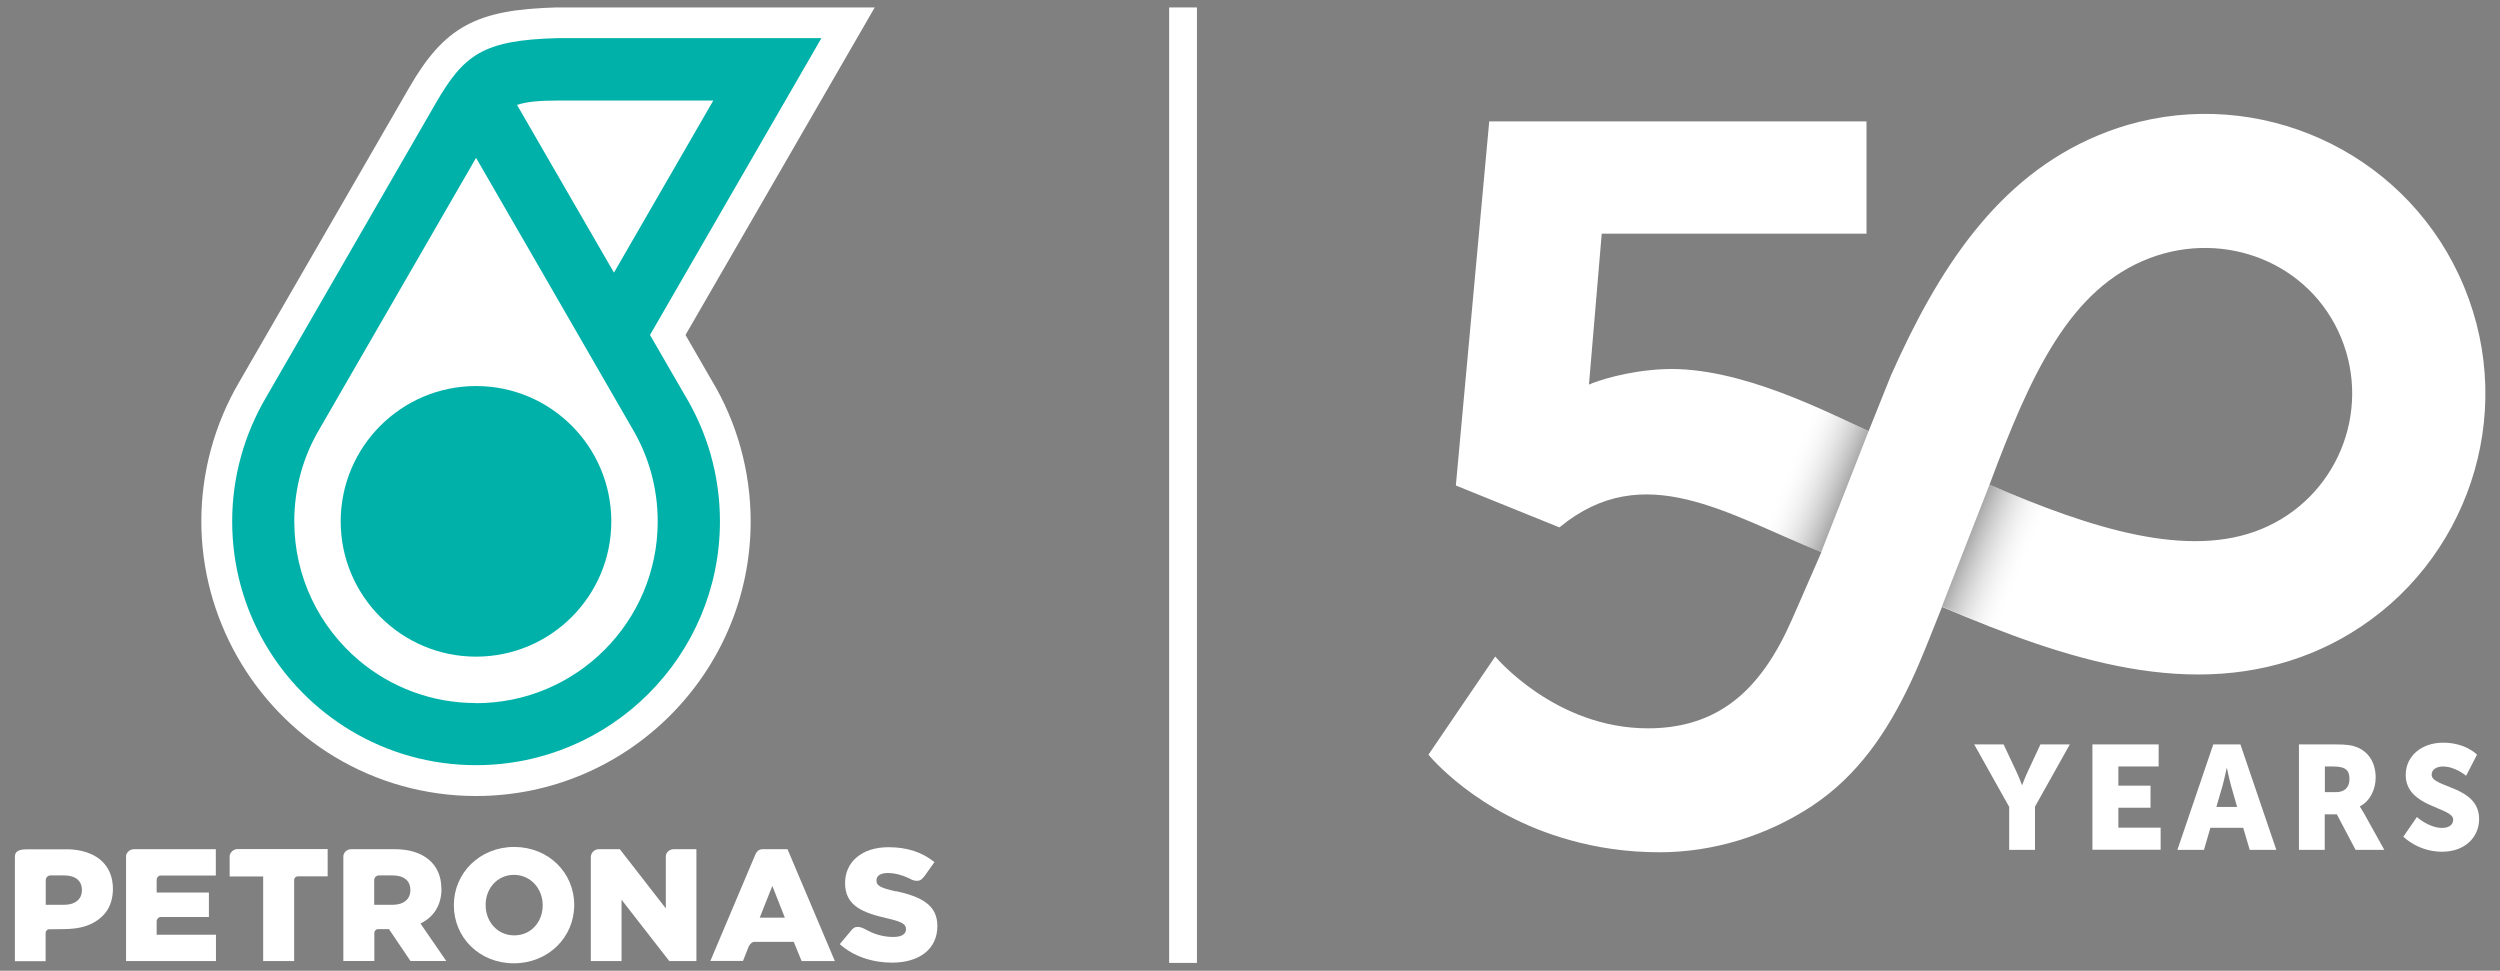 <?xml version="1.0" encoding="UTF-8"?>
<svg id="Layer_1" data-name="Layer 1" xmlns="http://www.w3.org/2000/svg" xmlns:xlink="http://www.w3.org/1999/xlink" viewBox="0 0 188 73">
  <rect x="0" y="0" width="188" height="73" fill="#808080" stroke="none"/>
  <defs>
    <style>
      .cls-1 {
        fill: url(#linear-gradient);
      }

      .cls-1, .cls-2, .cls-3, .cls-4 {
        stroke-width: 0px;
      }

      .cls-2 {
        fill: #00b1a9;
      }

      .cls-3 {
        fill: #fff;
      }

      .cls-4 {
        fill: url(#linear-gradient-2);
      }
    </style>
    <linearGradient id="linear-gradient" x1="132.23" y1="34.21" x2="153.31" y2="42.72" gradientUnits="userSpaceOnUse">
      <stop offset=".1" stop-color="#fff" stop-opacity="0"/>
      <stop offset=".34" stop-color="#646162" stop-opacity=".7"/>
      <stop offset=".5" stop-color="#231f20"/>
    </linearGradient>
    <linearGradient id="linear-gradient-2" x1="154.39" y1="43.64" x2="133.29" y2="35.12" xlink:href="#linear-gradient"/>
  </defs>
  <g>
    <path class="cls-3" d="M48.88,25.19L61.77,2.87h-19.89c-5.55.15-7,1.24-9.11,4.89l-12.79,22.17c-1.59,2.72-2.52,5.9-2.52,9.28,0,6.68,3.57,12.52,8.9,15.72,2.76,1.66,5.99,2.61,9.44,2.61,10.13,0,18.34-8.21,18.34-18.34,0-3.47-.97-6.71-2.64-9.48l-2.62-4.53Z"/>
    <path class="cls-3" d="M33.19,66.84v-.02c0-1.87-1.37-2.96-3.49-2.96h-3.29c-.32,0-.59.25-.59.55v7.86h2.33v-2.12c0-.14.13-.28.27-.28h.83l1.62,2.4h2.69l-1.94-2.82c.98-.48,1.58-1.36,1.58-2.61M30.86,66.95c0,.66-.5,1.09-1.33,1.09h-1.39v-1.85c0-.2.16-.36.36-.36h1.01c.84,0,1.35.38,1.35,1.1v.02Z"/>
    <path class="cls-3" d="M38.67,63.69c-2.59,0-4.54,1.96-4.54,4.37v.02c0,2.42,1.92,4.36,4.51,4.36s4.54-1.96,4.54-4.37v-.03c0-2.41-1.93-4.35-4.52-4.35M40.81,68.09c0,1.21-.85,2.25-2.14,2.25s-2.15-1.06-2.15-2.27v-.03c0-1.21.86-2.25,2.13-2.25s2.16,1.06,2.16,2.27v.02Z"/>
    <path class="cls-3" d="M50.07,64.4v3.91l-3.46-4.45h-1.58c-.33,0-.6.27-.6.6v7.81h2.31v-4.61l3.59,4.61h2.04v-8.41h-1.71c-.31,0-.59.24-.59.54"/>
    <path class="cls-3" d="M17.27,64.44v1.47h2.52v6.36h2.33v-6.1c0-.14.12-.27.29-.27h2.23v-2.05h-6.78c-.32,0-.59.28-.6.58"/>
    <path class="cls-3" d="M9.48,64.44v7.83h6.76v-1.98h-4.46v-1.01c0-.16.14-.32.29-.32h3.64v-1.84h-3.93v-.96c0-.15.13-.32.27-.32h4.18v-1.98h-6.16c-.32,0-.6.27-.6.58"/>
    <path class="cls-3" d="M67.37,67.03c-1.17-.26-1.46-.43-1.46-.81v-.03c0-.3.27-.54.84-.54.52,0,1.07.14,1.62.4l.17.09c.16.07.34.13.57.08.16-.03.28-.18.43-.36l.73-1.03c-.91-.73-2.02-1.12-3.46-1.12-2.02,0-3.26,1.13-3.26,2.69v.02c0,1.73,1.39,2.23,3.17,2.64,1.14.26,1.41.45,1.41.8v.02c0,.37-.33.58-.96.58-.73,0-1.44-.2-2.1-.58-.19-.09-.42-.22-.72-.16-.12.03-.22.11-.32.23l-.88,1.05c1.03.92,2.45,1.39,3.94,1.39,2.04,0,3.4-1.02,3.4-2.74v-.02c0-1.57-1.2-2.2-3.13-2.62"/>
    <path class="cls-3" d="M55.87,72.27l.42-1.06c.07-.17.21-.34.39-.38h3.01l.59,1.44h2.5l-3.56-8.41h-1.91c-.28.03-.4.18-.5.38l-3.39,8.02h2.45ZM58.08,66.62l.94,2.39h-1.89l.95-2.39Z"/>
    <path class="cls-3" d="M3.43,72.27c0-.63,0-2.04,0-2.12,0-.11.09-.23.2-.27h.16s.9-.01.9-.01c.62,0,1.24-.05,1.84-.26.62-.22,1.18-.61,1.54-1.17.35-.56.46-1.24.41-1.89-.04-.49-.18-.96-.46-1.37-.58-.86-1.62-1.23-2.62-1.3-.13,0-.27-.02-.4-.01-.4,0-.8,0-1.19,0h-1.65c-.39,0-1.04-.02-1.04.55v7.86h2.33ZM6.16,66.95c0,.66-.5,1.09-1.33,1.09h-1.39v-1.85c0-.2.16-.36.36-.36h1.01c.84,0,1.35.38,1.35,1.1v.02Z"/>
    <path class="cls-3" d="M35.79,59.86c-3.75,0-7.43-1.02-10.63-2.95-6.18-3.72-10.02-10.5-10.02-17.71,0-3.66.98-7.27,2.83-10.44h0c.21-.37,1.69-2.93,12.79-22.15,2.65-4.59,5.03-5.89,11.06-6.05h.06s23.9,0,23.9,0l-14.23,24.63,1.94,3.36c1.94,3.21,2.96,6.9,2.96,10.66,0,11.39-9.27,20.65-20.65,20.65"/>
    <path class="cls-2" d="M45.97,39.21c0,5.62-4.56,10.17-10.17,10.17s-10.18-4.56-10.18-10.17,4.56-10.18,10.18-10.18,10.17,4.56,10.17,10.18"/>
    <path class="cls-2" d="M48.88,25.19L61.77,2.87h-19.89c-5.55.15-7,1.24-9.11,4.89l-12.79,22.17c-1.59,2.72-2.52,5.9-2.52,9.28,0,6.68,3.57,12.52,8.9,15.72,2.76,1.66,5.99,2.61,9.44,2.61,10.13,0,18.34-8.21,18.34-18.34,0-3.47-.97-6.71-2.64-9.48l-2.62-4.53ZM41.98,7.56h11.66l-7.47,12.94-2.55-4.41-4.74-8.2c.68-.23,1.61-.33,3.09-.33M35.79,52.87c-3.35,0-6.43-1.21-8.8-3.21-2.97-2.51-4.86-6.26-4.86-10.45,0-2.53.68-4.89,1.88-6.92l11.79-20.42,4.58,7.93h0,0s7.2,12.48,7.2,12.48h0c1.2,2.04,1.88,4.41,1.88,6.93,0,7.55-6.12,13.67-13.67,13.67"/>
  </g>
  <g id="RGB-P50_with_Tagline" data-name="RGB-P50 with Tagline">
    <g id="P50">
      <g>
        <path class="cls-3" d="M151.08,60.66l-2.62-4.68h2.21l.9,1.91c.26.54.48,1.14.48,1.14h.02s.22-.6.48-1.14l.89-1.91h2.21l-2.62,4.68v3.25h-1.94v-3.25Z"/>
        <path class="cls-3" d="M157.36,55.98h4.97v1.66h-3.03v1.44h2.42v1.66h-2.42v1.5h3.18v1.66h-5.13v-7.93Z"/>
        <path class="cls-3" d="M168.69,62.25h-2.47l-.48,1.66h-2l2.7-7.93h2.04l2.7,7.93h-2l-.49-1.66ZM167.44,57.78s-.18.87-.32,1.36l-.45,1.54h1.56l-.44-1.54c-.14-.5-.32-1.36-.32-1.36h-.02Z"/>
        <path class="cls-3" d="M172.89,55.98h2.76c.81,0,1.2.06,1.54.19.9.34,1.46,1.15,1.46,2.31,0,.84-.4,1.76-1.19,2.16v.02s.11.14.3.48l1.54,2.77h-2.16l-1.41-2.67h-.91v2.67h-1.94v-7.93ZM175.67,59.57c.62,0,1.01-.34,1.01-.98,0-.6-.22-.95-1.2-.95h-.65v1.93h.84Z"/>
        <path class="cls-3" d="M181.75,61.44s.9.82,1.9.82c.4,0,.83-.16.83-.63,0-.94-3.57-.91-3.57-3.35,0-1.46,1.23-2.43,2.81-2.43,1.71,0,2.55.9,2.55.9l-.82,1.59s-.8-.7-1.75-.7c-.4,0-.84.18-.84.62,0,1,3.57.82,3.57,3.33,0,1.32-1.01,2.46-2.8,2.46s-2.9-1.13-2.9-1.13l1.02-1.48Z"/>
      </g>
      <g>
        <path class="cls-3" d="M185.3,21.57c-4.01-9.72-14.51-14.83-24.42-12.41-1.03.25-2.04.58-3.05,1-7.68,3.17-12.12,10.18-15.63,18.07l-1.68,4.19c-2.96-1.34-9.69-4.9-15.38-4.66-2.83.12-5.1.91-5.65,1.16l.96-11.35h19.91v-8.44h-28.37l-2.51,27.38,7.79,3.15c6.36-5.25,12.61-.96,19.7,1.86-1.07,2.47-2.23,5.1-2.23,5.1-1.06,2.4-2.5,4.81-4.69,6.35-1.83,1.29-3.91,1.8-6.12,1.8-7,0-11.49-5.4-11.49-5.4l-5.02,7.38s3.59,4.47,10.62,6.42c1.98.56,4.24.92,6.77.92,4.03,0,8.07-1.25,11.45-3.48,3.46-2.29,5.66-5.57,7.4-9.25.82-1.73,1.45-3.41,2.38-5.72,9.37,4.01,18.89,7.13,27.86,3.43,1.01-.42,1.96-.9,2.86-1.45,8.73-5.28,12.56-16.31,8.55-26.03ZM170.07,39.78c-5.5,2.27-12.73,0-20.46-3.33,3.11-8.33,6.04-14.76,12.05-17.04,5.68-2.15,12.07.36,14.39,5.98,2.32,5.62-.36,12.07-5.98,14.39Z"/>
        <path class="cls-1" d="M134.1,29.59l-3.61,9.17c2.09.84,4.24,1.87,6.47,2.75.25-.64,3.56-9.09,3.56-9.09-1.44-.65-3.76-1.82-6.42-2.83h0Z"/>
        <path class="cls-4" d="M156.17,38.99s0,0,0,0c0,0,0,0,0,0h0c-2.13-.7-4.32-1.58-6.56-2.54l-3.58,9.16c2.17.93,4.35,1.81,6.52,2.57h0l3.62-9.19Z"/>
      </g>
    </g>
  </g>
  <rect class="cls-3" x="87.92" y=".56" width="2.09" height="71.85"/>
</svg>